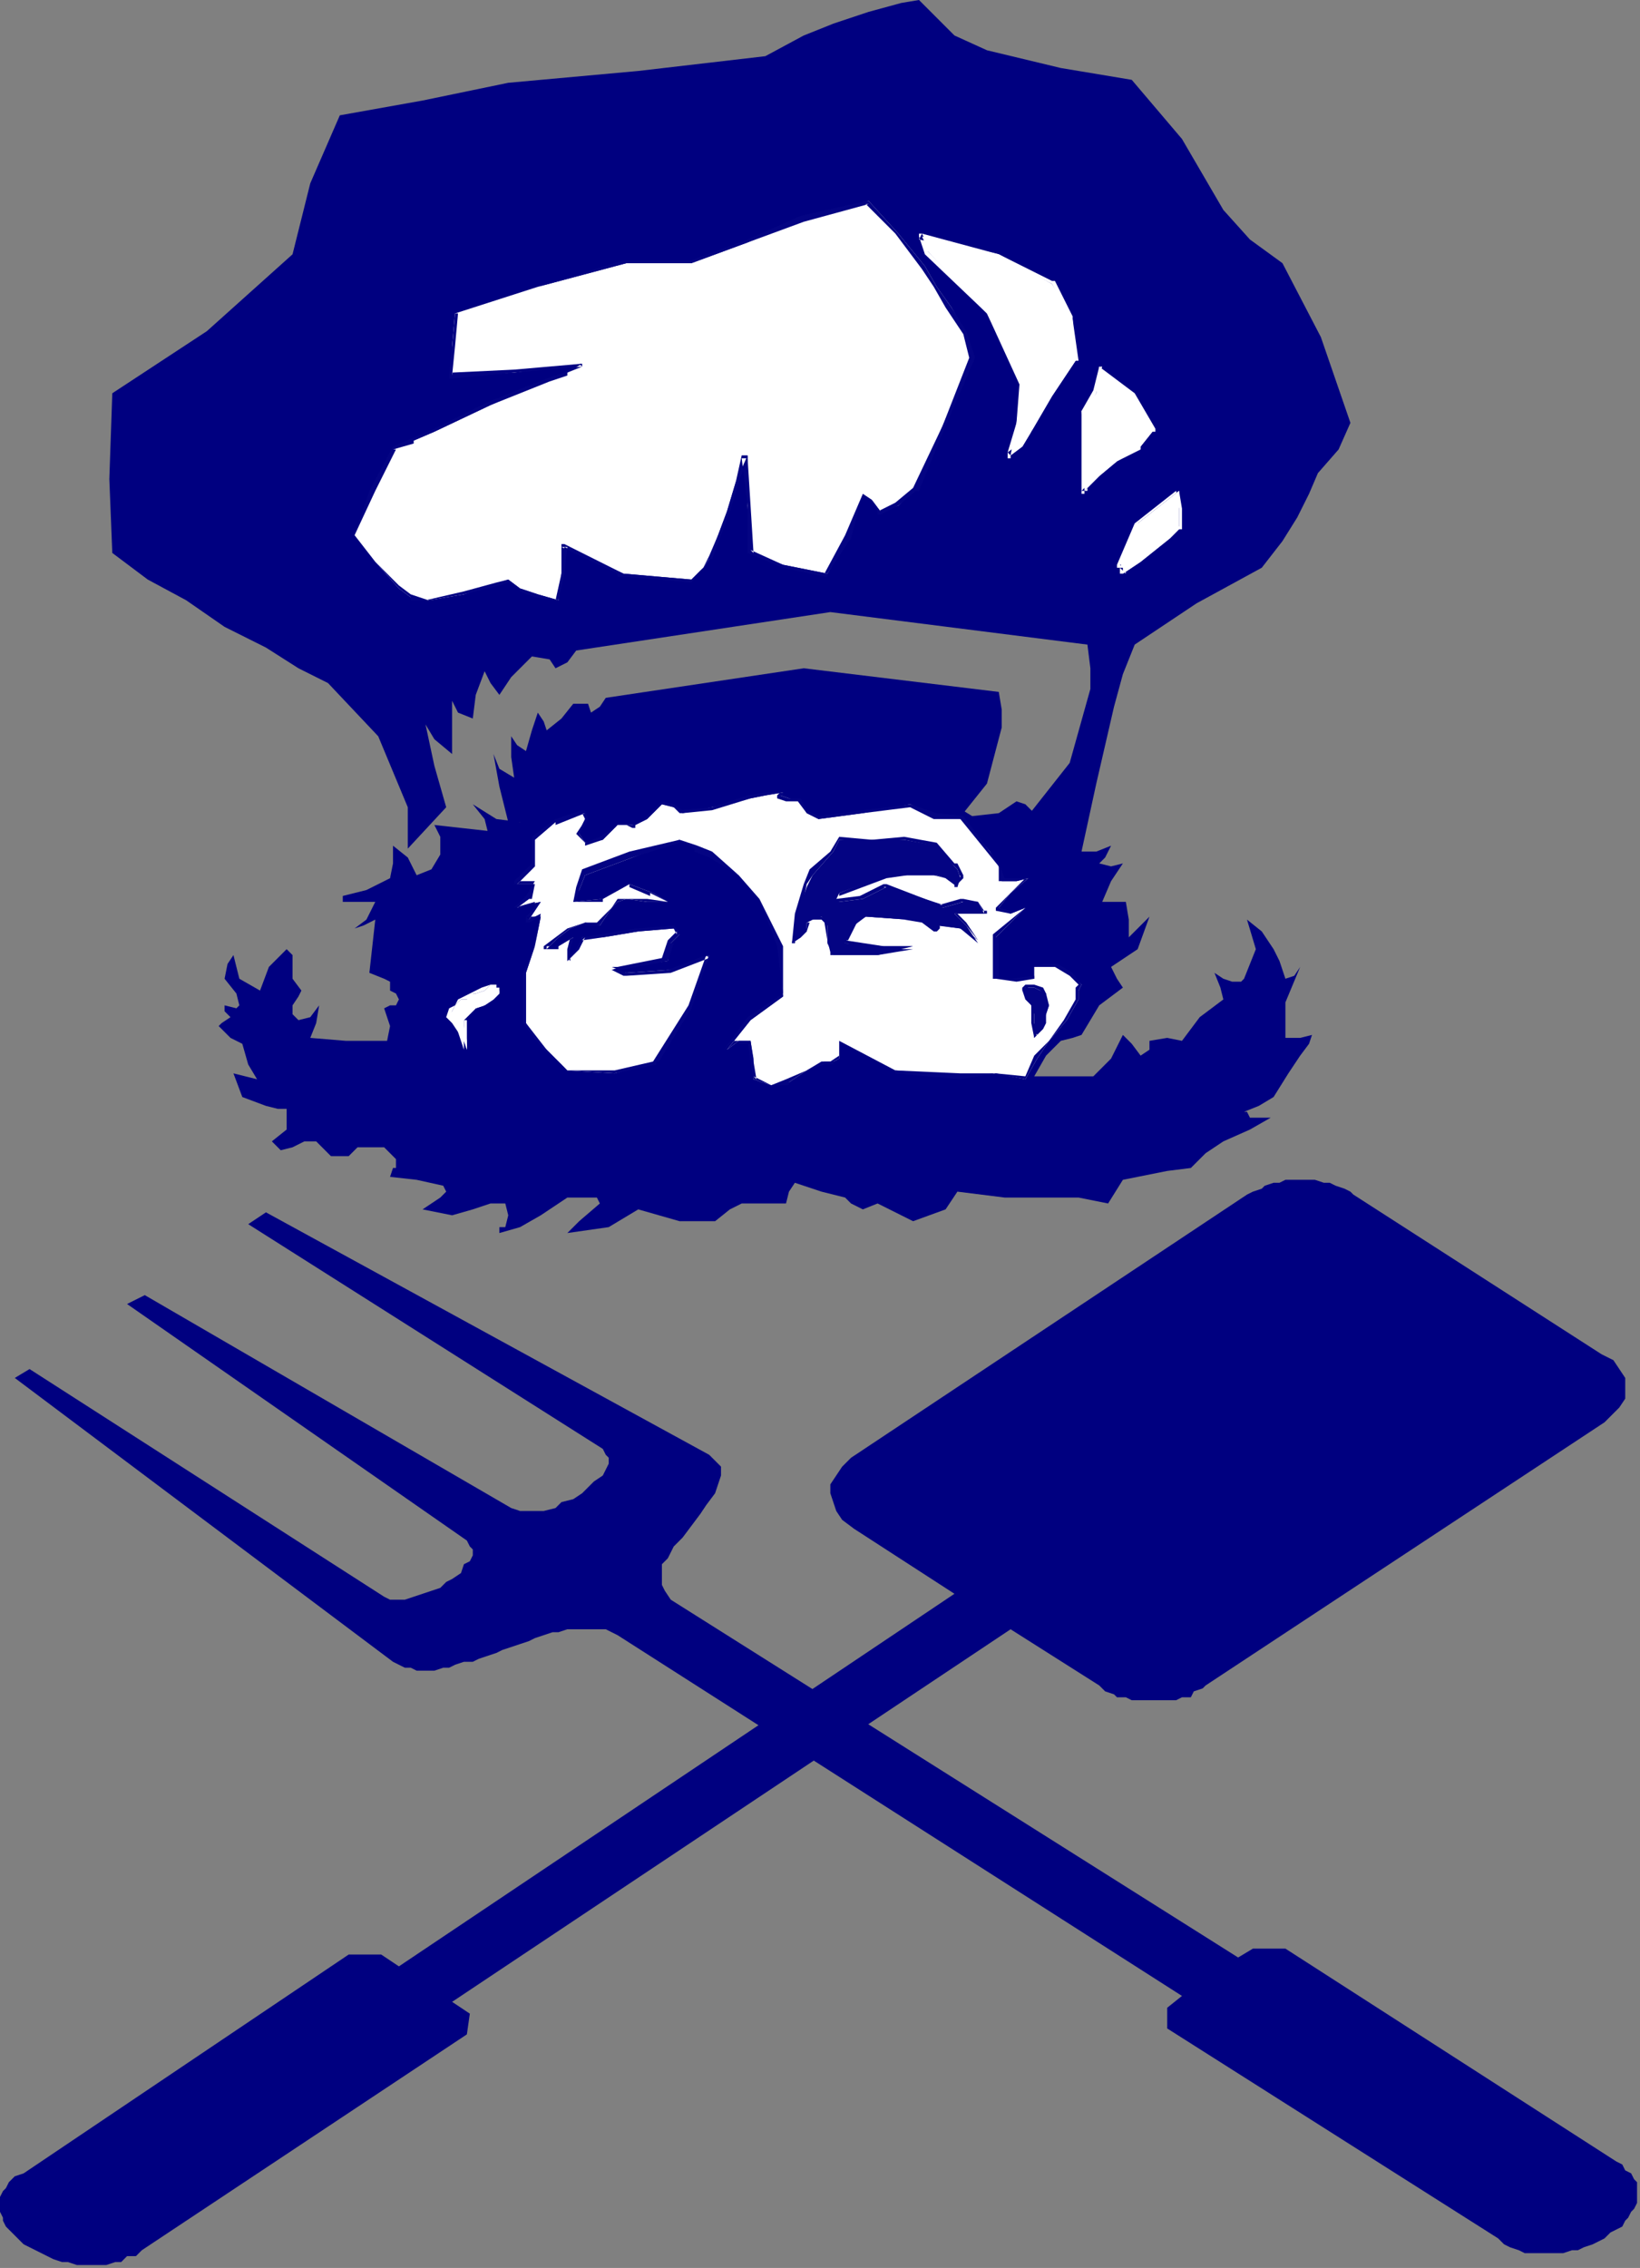 <?xml version="1.0" encoding="UTF-8" standalone="no"?>
<svg
   xmlns:dc="http://purl.org/dc/elements/1.1/"
   xmlns:cc="http://creativecommons.org/ns#"
   xmlns:rdf="http://www.w3.org/1999/02/22-rdf-syntax-ns#"
   xmlns:svg="http://www.w3.org/2000/svg"
   xmlns="http://www.w3.org/2000/svg"
   xmlns:sodipodi="http://sodipodi.sourceforge.net/DTD/sodipodi-0.dtd"
   xmlns:inkscape="http://www.inkscape.org/namespaces/inkscape"
   version="1.0"
   width="146.844mm"
   height="202.935mm"
   id="svg49"
   sodipodi:docname="SPCOC040.WMF">
  <rect width="100%" height="100%" fill="#808080" stroke="none"/>
  <sodipodi:namedview
     pagecolor="#ffffff"
     bordercolor="#666666"
     borderopacity="1"
     objecttolerance="10"
     gridtolerance="10"
     guidetolerance="10"
     inkscape:pageopacity="0"
     inkscape:pageshadow="2"
     inkscape:window-width="640"
     inkscape:window-height="480"
     id="namedview51" />
  <defs
     id="defs3">
    <pattern
       id="WMFhbasepattern"
       patternUnits="userSpaceOnUse"
       width="6"
       height="6"
       x="0"
       y="0" />
  </defs>
  <path
     style="fill:none;stroke:none;"
     d="  M 0,768   L 0,768   L 0,768   L 0,768   z "
     id="path5" />
  <path
     style="fill:#000080;fill-rule:evenodd;fill-opacity:1;stroke:none;"
     d="  M 138,287   L 151,273   L 147,259   L 144,245   L 147,250   L 153,255   L 153,246   L 153,237   L 155,241   L 160,243   L 161,235   L 164,227   L 166,231   L 169,235   L 173,229   L 180,222   L 186,223   L 188,226   L 192,224   L 195,220   L 281,207   L 368,218   L 369,226   L 369,233   L 362,258   L 347,277   L 366,288   L 371,265   L 377,239   L 380,228   L 384,218   L 405,204   L 427,192   L 434,183   L 439,175   L 443,167   L 446,160   L 453,152   L 457,143   L 447,114   L 434,89   L 423,81   L 414,71   L 400,47   L 383,27   L 359,23   L 334,17   L 323,12   L 315,4   L 311,0   L 305,1   L 294,4   L 282,8   L 272,12   L 259,19   L 216,24   L 172,28   L 143,34   L 115,39   L 105,62   L 99,86   L 70,112   L 38,133   L 37,162   L 38,187   L 50,196   L 63,203   L 76,212   L 90,219   L 101,226   L 111,231   L 128,249   L 138,273   L 138,287  z "
     id="path7" />
  <path
     style="fill:#ffffff;fill-rule:evenodd;fill-opacity:1;stroke:none;"
     d="  M 253,82   L 272,73   L 294,68   L 304,79   L 313,90   L 317,97   L 322,104   L 327,113   L 329,121   L 319,144   L 310,165   L 304,171   L 298,173   L 295,169   L 292,167   L 287,182   L 280,194   L 265,191   L 254,187   L 253,171   L 253,154   L 249,163   L 246,173   L 243,181   L 240,189   L 238,192   L 234,196   L 211,194   L 191,185   L 190,194   L 189,203   L 182,201   L 176,199   L 172,196   L 169,197   L 157,201   L 145,203   L 139,202   L 135,199   L 127,190   L 120,181   L 126,166   L 133,152   L 140,149   L 147,146   L 166,137   L 186,128   L 192,126   L 197,123   L 174,126   L 153,127   L 153,117   L 154,106   L 182,97   L 212,89   L 234,89   L 253,82  z "
     id="path9" />
  <path
     style="fill:#040483;fill-rule:evenodd;fill-opacity:1;stroke:none;"
     d="  M 253,82   L 272,75   L 294,69   L 293,69   L 303,79   L 312,91   L 316,97   L 320,104   L 326,113   L 328,121   L 328,121   L 319,144   L 309,165   L 303,170   L 297,173   L 298,173   L 295,169   L 292,167   L 292,167   L 286,181   L 279,194   L 280,194   L 265,191   L 254,186   L 255,187   L 254,171   L 253,155   L 253,154   L 251,154   L 249,163   L 246,173   L 243,181   L 240,188   L 238,192   L 234,196   L 234,196   L 211,194   L 191,184   L 190,184   L 190,185   L 190,194   L 190,194   L 188,203   L 189,203   L 182,201   L 176,199   L 172,196   L 172,196   L 168,197   L 157,200   L 144,203   L 145,203   L 139,201   L 135,198   L 127,190   L 120,181   L 120,181   L 127,166   L 134,152   L 133,152   L 140,150   L 140,149   L 147,146   L 147,146   L 166,137   L 186,129   L 192,127   L 192,126   L 197,124   L 197,124   L 197,123   L 197,123   L 174,125   L 153,126   L 153,127   L 154,117   L 155,106   L 154,106   L 182,97   L 212,89   L 234,89   L 253,82   L 253,81   L 234,88   L 234,88   L 211,88   L 182,97   L 154,106   L 154,106   L 153,117   L 152,127   L 152,128   L 153,128   L 174,126   L 197,124   L 196,123   L 191,126   L 185,128   L 165,136   L 147,145   L 140,148   L 133,151   L 125,166   L 120,181   L 120,181   L 127,190   L 135,199   L 139,202   L 139,203   L 144,203   L 145,203   L 157,201   L 169,198   L 172,197   L 172,197   L 176,199   L 176,200   L 181,202   L 188,203   L 189,203   L 189,203   L 189,203   L 191,194   L 192,185   L 190,185   L 209,194   L 209,195   L 211,195   L 234,197   L 234,197   L 238,192   L 240,189   L 241,189   L 244,181   L 247,173   L 250,163   L 253,155   L 251,155   L 253,171   L 253,187   L 265,192   L 279,195   L 280,195   L 280,194   L 280,194   L 288,182   L 292,167   L 292,167   L 295,169   L 297,173   L 297,174   L 298,174   L 304,171   L 304,171   L 310,166   L 311,166   L 320,144   L 330,121   L 330,121   L 327,112   L 327,112   L 322,104   L 322,104   L 317,97   L 313,90   L 313,90   L 304,79   L 294,68   L 293,68   L 271,73   L 253,81   L 253,82  z "
     id="path11" />
  <path
     style="fill:#ffffff;fill-rule:evenodd;fill-opacity:1;stroke:none;"
     d="  M 312,80   L 338,86   L 356,96   L 363,108   L 364,122   L 356,134   L 349,146   L 346,151   L 342,154   L 344,143   L 346,130   L 334,106   L 314,85   L 313,82   L 312,80  z "
     id="path13" />
  <path
     style="fill:#ffffff;fill-rule:evenodd;fill-opacity:1;stroke:none;"
     d="  M 312,79   L 311,81   L 337,86   L 356,96   L 362,108   L 363,122   L 363,121   L 355,133   L 349,146   L 345,150   L 341,153   L 342,154   L 345,143   L 347,130   L 347,130   L 334,105   L 334,105   L 314,85   L 315,85   L 312,79   L 311,80   L 313,86   L 334,106   L 345,130   L 344,143   L 344,143   L 341,153   L 341,155   L 342,155   L 342,154   L 346,151   L 349,146   L 349,146   L 356,134   L 364,122   L 365,122   L 363,108   L 363,107   L 357,95   L 356,95   L 338,86   L 312,79   L 311,79   L 311,80   L 312,79  z "
     id="path15" />
  <path
     style="fill:#ffffff;fill-rule:evenodd;fill-opacity:1;stroke:none;"
     d="  M 399,179   L 399,172   L 399,166   L 385,177   L 379,192   L 380,192   L 380,194   L 386,190   L 391,186   L 396,182   L 399,179  z "
     id="path17" />
  <path
     style="fill:#ffffff;fill-rule:evenodd;fill-opacity:1;stroke:none;"
     d="  M 399,179   L 400,179   L 400,172   L 399,166   L 399,166   L 398,166   L 384,177   L 378,191   L 378,192   L 380,192   L 379,192   L 379,194   L 380,194   L 380,194   L 386,190   L 391,186   L 396,182   L 399,179   L 399,178   L 396,181   L 389,186   L 385,189   L 379,192   L 381,194   L 381,191   L 379,191   L 380,192   L 386,177   L 385,177   L 399,166   L 398,166   L 399,172   L 399,179   L 399,178   L 399,179  z "
     id="path19" />
  <path
     style="fill:#ffffff;fill-rule:evenodd;fill-opacity:1;stroke:none;"
     d="  M 390,146   L 384,134   L 372,124   L 371,133   L 366,139   L 367,155   L 367,166   L 372,161   L 378,156   L 386,151   L 390,146  z "
     id="path21" />
  <path
     style="fill:#ffffff;fill-rule:evenodd;fill-opacity:1;stroke:none;"
     d="  M 390,146   L 391,146   L 391,145   L 384,133   L 384,133   L 372,124   L 372,124   L 370,132   L 366,139   L 366,139   L 366,155   L 366,167   L 367,167   L 367,166   L 372,161   L 378,156   L 378,156   L 386,152   L 386,151   L 390,146   L 389,145   L 385,151   L 377,155   L 372,160   L 366,166   L 368,166   L 368,155   L 367,139   L 371,133   L 373,124   L 372,124   L 383,134   L 389,146   L 389,145   L 390,146  z "
     id="path23" />
  <path
     style="fill:#000080;fill-rule:evenodd;fill-opacity:1;stroke:none;"
     d="  M 339,246   L 339,240   L 338,234   L 272,226   L 205,236   L 203,239   L 200,241   L 199,238   L 194,238   L 190,243   L 185,247   L 184,244   L 182,241   L 180,247   L 178,254   L 175,252   L 173,249   L 173,256   L 174,263   L 169,260   L 167,255   L 169,266   L 172,278   L 192,278   L 208,276   L 211,278   L 214,278   L 226,274   L 235,273   L 234,276   L 233,279   L 254,278   L 272,276   L 274,273   L 274,272   L 281,276   L 288,276   L 286,274   L 286,272   L 297,271   L 305,271   L 309,274   L 312,276   L 316,274   L 318,276   L 319,279   L 322,280   L 334,265   L 339,246  z "
     id="path25" />
  <path
     style="fill:#000080;fill-rule:evenodd;fill-opacity:1;stroke:none;"
     d="  M 329,276   L 338,275   L 344,271   L 347,272   L 350,275   L 357,272   L 365,268   L 364,274   L 363,278   L 365,279   L 366,280   L 365,280   L 364,282   L 365,285   L 366,288   L 371,288   L 376,286   L 374,290   L 372,292   L 376,293   L 380,292   L 376,298   L 373,305   L 376,305   L 381,305   L 382,311   L 382,317   L 386,313   L 389,310   L 385,321   L 376,327   L 378,331   L 380,334   L 372,340   L 366,350   L 363,351   L 359,352   L 354,357   L 350,364   L 370,364   L 376,358   L 380,350   L 383,353   L 386,357   L 389,355   L 389,352   L 395,351   L 400,352   L 406,344   L 414,338   L 413,334   L 411,329   L 414,331   L 417,332   L 420,332   L 421,331   L 425,321   L 422,311   L 427,315   L 431,321   L 433,325   L 435,331   L 438,330   L 440,327   L 435,339   L 435,351   L 440,351   L 444,350   L 443,353   L 440,357   L 436,363   L 431,371   L 426,374   L 421,376   L 422,376   L 423,378   L 430,378   L 423,382   L 414,386   L 408,390   L 403,395   L 395,396   L 385,398   L 380,399   L 375,407   L 365,405   L 340,405   L 324,403   L 320,409   L 309,413   L 305,411   L 301,409   L 297,407   L 292,409   L 288,407   L 286,405   L 278,403   L 269,400   L 267,403   L 266,407   L 259,407   L 251,407   L 247,409   L 242,413   L 237,413   L 230,413   L 223,411   L 216,409   L 206,415   L 192,417   L 196,413   L 203,407   L 202,405   L 192,405   L 183,411   L 176,415   L 169,417   L 169,415   L 171,415   L 172,411   L 171,407   L 166,407   L 160,409   L 153,411   L 143,409   L 146,407   L 149,405   L 151,403   L 150,401   L 141,399   L 132,398   L 133,395   L 134,395   L 134,392   L 132,390   L 130,388   L 125,388   L 121,388   L 118,391   L 112,391   L 107,386   L 103,386   L 99,388   L 95,389   L 92,386   L 97,382   L 97,375   L 94,375   L 90,374   L 82,371   L 79,363   L 83,364   L 87,365   L 84,360   L 82,353   L 78,351   L 74,347   L 75,346   L 78,344   L 76,342   L 76,340   L 80,341   L 81,340   L 80,336   L 76,331   L 77,326   L 79,323   L 81,331   L 88,335   L 91,327   L 97,321   L 99,323   L 99,331   L 102,335   L 101,337   L 99,340   L 99,343   L 101,345   L 105,344   L 108,340   L 107,346   L 105,351   L 117,352   L 131,352   L 132,347   L 130,341   L 132,340   L 134,340   L 135,338   L 134,336   L 132,335   L 132,332   L 130,331   L 125,329   L 126,320   L 127,311   L 123,313   L 120,314   L 124,311   L 127,305   L 116,305   L 116,303   L 124,301   L 132,297   L 133,292   L 133,286   L 138,290   L 141,296   L 146,294   L 149,289   L 149,283   L 147,279   L 156,280   L 165,281   L 164,277   L 160,272   L 168,277   L 176,278   L 177,275   L 186,266   L 203,266   L 217,265   L 220,266   L 222,266   L 232,263   L 240,263   L 239,265   L 239,267   L 257,266   L 273,265   L 274,263   L 274,262   L 280,265   L 286,265   L 285,263   L 285,262   L 295,261   L 301,261   L 305,263   L 308,265   L 311,263   L 313,265   L 314,267   L 316,268   L 329,276  z "
     id="path27" />
  <path
     style="fill:#ffffff;fill-rule:evenodd;fill-opacity:1;stroke:none;"
     d="  M 366,333   L 363,330   L 358,327   L 350,327   L 350,331   L 344,331   L 337,331   L 337,317   L 347,307   L 342,309   L 338,307   L 342,302   L 348,297   L 344,298   L 339,298   L 338,293   L 335,288   L 330,282   L 326,277   L 317,276   L 308,272   L 292,275   L 277,277   L 273,275   L 271,271   L 267,270   L 264,269   L 265,268   L 259,269   L 254,270   L 241,273   L 231,275   L 228,273   L 224,272   L 219,277   L 215,279   L 212,279   L 209,279   L 204,284   L 198,285   L 196,282   L 197,279   L 198,277   L 198,275   L 188,278   L 181,284   L 181,293   L 175,299   L 181,299   L 179,304   L 175,307   L 178,306   L 183,305   L 181,308   L 179,311   L 181,310   L 183,310   L 181,320   L 178,329   L 178,346   L 181,351   L 185,355   L 192,362   L 208,363   L 222,359   L 233,341   L 240,323   L 227,328   L 212,329   L 207,328   L 210,327   L 226,325   L 227,319   L 230,316   L 228,314   L 216,315   L 204,317   L 197,317   L 196,321   L 192,325   L 192,321   L 194,317   L 189,320   L 185,321   L 189,317   L 193,314   L 198,312   L 203,313   L 207,307   L 209,305   L 212,304   L 219,305   L 226,305   L 221,302   L 213,299   L 204,304   L 194,305   L 196,301   L 198,296   L 214,290   L 230,284   L 236,287   L 241,290   L 250,296   L 257,304   L 264,320   L 265,337   L 254,345   L 246,355   L 250,352   L 254,352   L 255,359   L 255,365   L 261,367   L 267,366   L 273,362   L 279,359   L 282,359   L 284,358   L 284,352   L 303,362   L 325,364   L 337,363   L 347,365   L 351,358   L 355,352   L 361,345   L 365,338   L 365,335   L 366,333  z "
     id="path29" />
  <path
     style="fill:#040483;fill-rule:evenodd;fill-opacity:1;stroke:none;"
     d="  M 366,333   L 366,333   L 363,329   L 358,326   L 353,326   L 350,327   L 350,331   L 350,330   L 342,331   L 344,331   L 337,331   L 338,331   L 338,317   L 337,317   L 347,307   L 348,307   L 348,307   L 347,307   L 342,308   L 342,308   L 338,307   L 342,302   L 348,297   L 348,297   L 348,297   L 347,297   L 342,297   L 344,297   L 339,297   L 340,297   L 338,292   L 338,292   L 326,276   L 317,275   L 308,272   L 308,272   L 292,274   L 292,274   L 277,276   L 273,274   L 273,274   L 271,270   L 267,270   L 264,269   L 265,269   L 265,268   L 265,268   L 265,268   L 265,268   L 259,268   L 253,269   L 241,273   L 230,274   L 231,274   L 228,272   L 224,271   L 224,271   L 218,277   L 214,279   L 215,279   L 209,279   L 203,283   L 198,285   L 196,282   L 196,282   L 198,279   L 199,277   L 199,277   L 198,274   L 197,274   L 188,277   L 180,283   L 180,293   L 180,292   L 174,298   L 174,299   L 181,299   L 181,298   L 178,303   L 174,307   L 174,307   L 175,307   L 183,305   L 181,305   L 181,307   L 178,310   L 178,312   L 179,312   L 181,311   L 183,310   L 183,309   L 181,320   L 177,329   L 177,346   L 184,355   L 192,362   L 192,362   L 192,362   L 208,363   L 222,360   L 222,359   L 223,359   L 234,341   L 240,323   L 240,323   L 239,323   L 226,328   L 227,328   L 212,329   L 207,327   L 207,328   L 210,328   L 226,325   L 226,325   L 226,325   L 228,319   L 227,319   L 230,316   L 230,316   L 230,315   L 230,315   L 228,313   L 216,314   L 215,314   L 203,316   L 197,317   L 195,321   L 192,324   L 193,325   L 193,321   L 194,317   L 194,317   L 193,317   L 188,320   L 189,320   L 185,320   L 185,321   L 189,317   L 193,314   L 198,312   L 198,313   L 203,313   L 203,313   L 207,307   L 209,305   L 209,305   L 212,304   L 212,304   L 219,305   L 226,305   L 226,305   L 226,305   L 221,302   L 213,299   L 213,299   L 203,304   L 204,304   L 194,305   L 195,305   L 196,301   L 198,296   L 214,290   L 230,285   L 230,284   L 235,287   L 235,288   L 240,290   L 250,296   L 257,304   L 263,320   L 265,337   L 265,336   L 253,344   L 245,355   L 245,355   L 246,355   L 246,355   L 250,352   L 250,353   L 254,353   L 253,352   L 254,359   L 255,365   L 261,367   L 261,367   L 267,367   L 267,366   L 273,362   L 273,362   L 279,360   L 282,360   L 282,359   L 284,358   L 284,358   L 284,352   L 284,352   L 303,362   L 303,363   L 303,363   L 325,365   L 337,363   L 336,363   L 347,365   L 351,358   L 355,352   L 361,345   L 365,338   L 365,338   L 365,335   L 365,335   L 366,333   L 365,333   L 364,334   L 364,338   L 360,345   L 355,352   L 350,357   L 347,364   L 337,363   L 325,363   L 303,362   L 284,352   L 284,352   L 284,358   L 284,357   L 281,359   L 282,359   L 278,359   L 273,362   L 266,365   L 261,367   L 261,367   L 255,364   L 256,365   L 255,359   L 255,358   L 254,352   L 248,352   L 245,355   L 246,355   L 254,345   L 265,337   L 265,337   L 265,320   L 265,320   L 257,304   L 257,304   L 250,296   L 241,288   L 236,286   L 230,284   L 230,284   L 213,288   L 197,294   L 195,300   L 194,305   L 194,305   L 194,305   L 204,305   L 204,304   L 213,299   L 213,300   L 220,303   L 220,302   L 226,305   L 226,305   L 219,304   L 212,304   L 212,304   L 209,304   L 207,307   L 202,312   L 203,312   L 198,312   L 192,314   L 188,317   L 184,320   L 184,321   L 185,321   L 189,321   L 189,320   L 194,317   L 193,317   L 192,321   L 192,325   L 192,325   L 192,325   L 196,321   L 196,321   L 198,317   L 197,318   L 204,317   L 216,315   L 228,314   L 228,314   L 229,316   L 229,315   L 226,318   L 224,324   L 209,327   L 207,327   L 207,328   L 211,330   L 212,330   L 227,329   L 240,324   L 239,323   L 233,340   L 221,359   L 208,362   L 208,362   L 192,362   L 185,355   L 178,346   L 178,346   L 178,329   L 181,320   L 183,310   L 183,309   L 183,309   L 181,310   L 178,310   L 179,311   L 181,308   L 181,308   L 183,305   L 183,305   L 181,305   L 174,307   L 175,307   L 179,304   L 180,304   L 181,299   L 181,298   L 175,298   L 175,299   L 181,293   L 181,293   L 181,284   L 181,284   L 188,278   L 188,279   L 198,275   L 197,275   L 198,277   L 198,277   L 197,279   L 195,282   L 195,282   L 198,285   L 198,286   L 204,284   L 209,279   L 209,279   L 212,279   L 212,279   L 214,280   L 215,280   L 215,279   L 219,277   L 224,272   L 224,272   L 228,273   L 228,273   L 230,275   L 231,275   L 241,274   L 254,270   L 259,269   L 265,268   L 265,268   L 264,268   L 263,269   L 263,270   L 266,271   L 270,271   L 270,271   L 273,275   L 277,277   L 277,277   L 292,275   L 308,273   L 308,273   L 316,277   L 317,277   L 326,277   L 325,277   L 338,293   L 338,298   L 344,298   L 348,297   L 347,297   L 342,302   L 337,307   L 337,308   L 342,309   L 342,309   L 347,307   L 347,307   L 336,316   L 336,331   L 337,331   L 344,332   L 350,331   L 350,327   L 350,327   L 353,327   L 358,327   L 357,327   L 362,330   L 365,333   L 365,333   L 366,333  z "
     id="path31" />
  <path
     style="fill:#040483;fill-rule:evenodd;fill-opacity:1;stroke:none;"
     d="  M 355,340   L 354,338   L 354,336   L 352,335   L 350,334   L 346,334   L 346,335   L 348,338   L 349,340   L 350,343   L 350,346   L 350,348   L 350,351   L 352,348   L 353,346   L 354,343   L 355,340  z "
     id="path33" />
  <path
     style="fill:#040483;fill-rule:evenodd;fill-opacity:1;stroke:none;"
     d="  M 355,340   L 355,340   L 354,336   L 354,336   L 353,334   L 350,333   L 347,333   L 346,334   L 346,335   L 347,338   L 349,340   L 349,343   L 349,346   L 350,351   L 350,351   L 350,351   L 353,348   L 353,348   L 354,346   L 354,343   L 355,340   L 354,340   L 353,342   L 353,345   L 352,347   L 350,350   L 351,350   L 350,346   L 350,346   L 350,342   L 350,340   L 348,337   L 347,334   L 347,335   L 347,334   L 346,335   L 348,334   L 350,334   L 350,334   L 352,335   L 352,335   L 353,336   L 354,340   L 354,340   L 355,340  z "
     id="path35" />
  <path
     style="fill:#040483;fill-rule:evenodd;fill-opacity:1;stroke:none;"
     d="  M 333,309   L 331,305   L 326,305   L 319,307   L 313,304   L 300,300   L 292,304   L 284,305   L 283,304   L 284,302   L 300,296   L 307,296   L 317,296   L 320,297   L 324,300   L 325,297   L 324,294   L 323,293   L 317,286   L 306,284   L 295,284   L 284,284   L 282,288   L 275,296   L 273,300   L 270,309   L 268,319   L 271,317   L 273,315   L 273,312   L 275,311   L 278,310   L 280,313   L 280,319   L 282,323   L 297,323   L 309,320   L 299,320   L 286,319   L 289,313   L 293,310   L 307,311   L 313,312   L 317,315   L 318,314   L 318,313   L 325,314   L 331,319   L 327,313   L 323,309   L 333,309  z "
     id="path37" />
  <path
     style="fill:#040483;fill-rule:evenodd;fill-opacity:1;stroke:none;"
     d="  M 333,309   L 334,309   L 334,308   L 333,308   L 331,305   L 326,304   L 325,304   L 318,306   L 319,306   L 313,304   L 300,299   L 299,299   L 291,303   L 283,304   L 284,304   L 284,304   L 283,304   L 284,302   L 284,303   L 300,297   L 307,296   L 317,296   L 316,296   L 320,297   L 320,297   L 323,299   L 323,300   L 324,300   L 324,299   L 324,299   L 326,297   L 326,296   L 325,294   L 324,292   L 323,292   L 317,285   L 306,283   L 295,284   L 284,283   L 284,283   L 281,288   L 274,294   L 272,299   L 269,309   L 268,319   L 268,320   L 268,320   L 268,319   L 271,317   L 273,315   L 273,315   L 274,312   L 273,312   L 275,311   L 275,311   L 278,311   L 277,310   L 279,312   L 280,318   L 281,322   L 281,323   L 297,323   L 309,321   L 309,320   L 299,320   L 286,318   L 287,318   L 290,312   L 289,312   L 293,310   L 293,310   L 307,311   L 306,311   L 312,312   L 312,312   L 316,315   L 317,315   L 318,314   L 318,314   L 318,312   L 317,313   L 325,314   L 325,314   L 331,318   L 331,319   L 331,319   L 331,318   L 331,318   L 331,318   L 331,318   L 327,312   L 323,308   L 323,309   L 333,309   L 333,308   L 323,308   L 323,309   L 327,313   L 331,318   L 331,318   L 325,313   L 318,312   L 317,312   L 317,314   L 317,313   L 316,314   L 317,314   L 313,311   L 307,310   L 293,309   L 292,309   L 288,312   L 286,318   L 286,319   L 298,321   L 309,321   L 309,320   L 297,322   L 297,322   L 282,322   L 282,322   L 280,318   L 280,318   L 280,312   L 280,312   L 278,310   L 277,310   L 274,310   L 273,311   L 273,314   L 270,317   L 268,319   L 269,319   L 271,309   L 273,299   L 275,296   L 275,296   L 282,288   L 282,288   L 284,284   L 284,284   L 295,285   L 306,284   L 306,284   L 316,286   L 316,286   L 323,293   L 324,294   L 325,297   L 325,296   L 323,299   L 324,299   L 320,297   L 317,296   L 307,294   L 307,294   L 299,296   L 284,302   L 282,304   L 283,305   L 283,305   L 284,305   L 292,304   L 300,300   L 299,300   L 312,305   L 318,307   L 319,307   L 326,305   L 325,305   L 331,306   L 331,305   L 333,309   L 333,308   L 333,309  z "
     id="path39" />
  <path
     style="fill:#ffffff;fill-rule:evenodd;fill-opacity:1;stroke:none;"
     d="  M 169,336   L 169,335   L 168,334   L 168,334   L 166,333   L 164,335   L 161,336   L 160,336   L 158,338   L 156,338   L 154,340   L 153,342   L 151,344   L 153,346   L 155,349   L 157,352   L 158,355   L 158,352   L 157,347   L 157,345   L 161,341   L 164,340   L 167,338   L 169,336  z "
     id="path41" />
  <path
     style="fill:#ffffff;fill-rule:evenodd;fill-opacity:1;stroke:none;"
     d="  M 169,336   L 169,334   L 168,334   L 168,333   L 166,333   L 163,334   L 161,335   L 159,336   L 157,337   L 155,338   L 154,340   L 152,341   L 151,344   L 153,346   L 155,349   L 157,355   L 157,355   L 158,355   L 158,355   L 158,355   L 158,352   L 158,347   L 158,345   L 157,345   L 161,341   L 161,341   L 164,340   L 167,338   L 169,336   L 168,336   L 166,338   L 164,340   L 161,340   L 157,344   L 157,347   L 157,352   L 157,355   L 158,355   L 156,349   L 155,349   L 153,346   L 151,344   L 152,344   L 153,342   L 154,340   L 156,338   L 158,338   L 160,337   L 160,336   L 161,336   L 164,335   L 164,335   L 166,333   L 166,334   L 168,334   L 168,335   L 168,336   L 169,336  z "
     id="path43" />
  <path
     style="fill:#000080;fill-rule:evenodd;fill-opacity:1;stroke:none;"
     d="  M 458,404   L 542,458   L 546,460   L 548,463   L 550,466   L 550,469   L 550,473   L 548,476   L 546,478   L 543,481   L 408,570   L 407,571   L 404,572   L 403,574   L 400,574   L 398,575   L 395,575   L 393,575   L 388,575   L 386,575   L 383,575   L 381,574   L 378,574   L 377,573   L 374,572   L 372,570   L 342,551   L 153,677   L 159,681   L 158,688   L 48,761   L 46,763   L 43,763   L 41,765   L 39,765   L 36,766   L 33,766   L 28,766   L 26,766   L 23,765   L 21,765   L 18,764   L 16,763   L 14,762   L 12,761   L 10,760   L 8,759   L 6,757   L 5,756   L 3,754   L 2,753   L 1,751   L 1,750   L 0,748   L 0,746   L 0,744   L 0,743   L 1,741   L 2,740   L 3,738   L 5,736   L 8,735   L 118,661   L 129,661   L 135,665   L 323,539   L 289,517   L 285,514   L 283,511   L 282,508   L 281,505   L 281,502   L 283,499   L 285,496   L 288,493   L 422,404   L 424,403   L 427,402   L 428,401   L 431,400   L 433,400   L 435,399   L 445,399   L 448,400   L 450,400   L 452,401   L 455,402   L 457,403   L 458,404  z "
     id="path45" />
  <path
     style="fill:#000080;fill-rule:evenodd;fill-opacity:1;stroke:none;"
     d="  M 209,553   L 207,552   L 205,551   L 203,551   L 201,551   L 197,551   L 194,551   L 192,551   L 189,552   L 187,552   L 184,553   L 181,554   L 179,555   L 176,556   L 173,557   L 170,558   L 168,559   L 165,560   L 162,561   L 160,562   L 157,562   L 154,563   L 152,564   L 150,564   L 147,565   L 145,565   L 143,565   L 141,565   L 139,564   L 137,564   L 135,563   L 133,562   L 5,466   L 10,463   L 130,540   L 132,541   L 137,541   L 140,540   L 143,539   L 146,538   L 149,537   L 151,535   L 153,534   L 156,532   L 157,529   L 159,528   L 160,526   L 160,524   L 159,523   L 158,521   L 43,441   L 49,438   L 173,510   L 176,511   L 181,511   L 184,511   L 188,510   L 190,508   L 194,507   L 197,505   L 199,503   L 201,501   L 204,499   L 205,497   L 206,495   L 206,493   L 205,492   L 204,490   L 84,414   L 90,410   L 240,492   L 242,494   L 244,496   L 244,499   L 243,502   L 242,505   L 239,509   L 237,512   L 234,516   L 231,520   L 228,523   L 226,527   L 224,529   L 224,533   L 224,536   L 225,538   L 227,541   L 419,662   L 424,659   L 435,659   L 547,731   L 549,732   L 550,734   L 552,735   L 553,737   L 554,738   L 554,740   L 554,743   L 554,745   L 553,747   L 552,748   L 551,750   L 550,751   L 549,753   L 547,754   L 545,755   L 543,757   L 541,758   L 539,759   L 536,760   L 534,761   L 532,761   L 529,762   L 527,762   L 522,762   L 519,762   L 516,762   L 514,761   L 511,760   L 509,759   L 507,757   L 395,686   L 395,679   L 400,675   L 209,553  z "
     id="path47" />
</svg>
